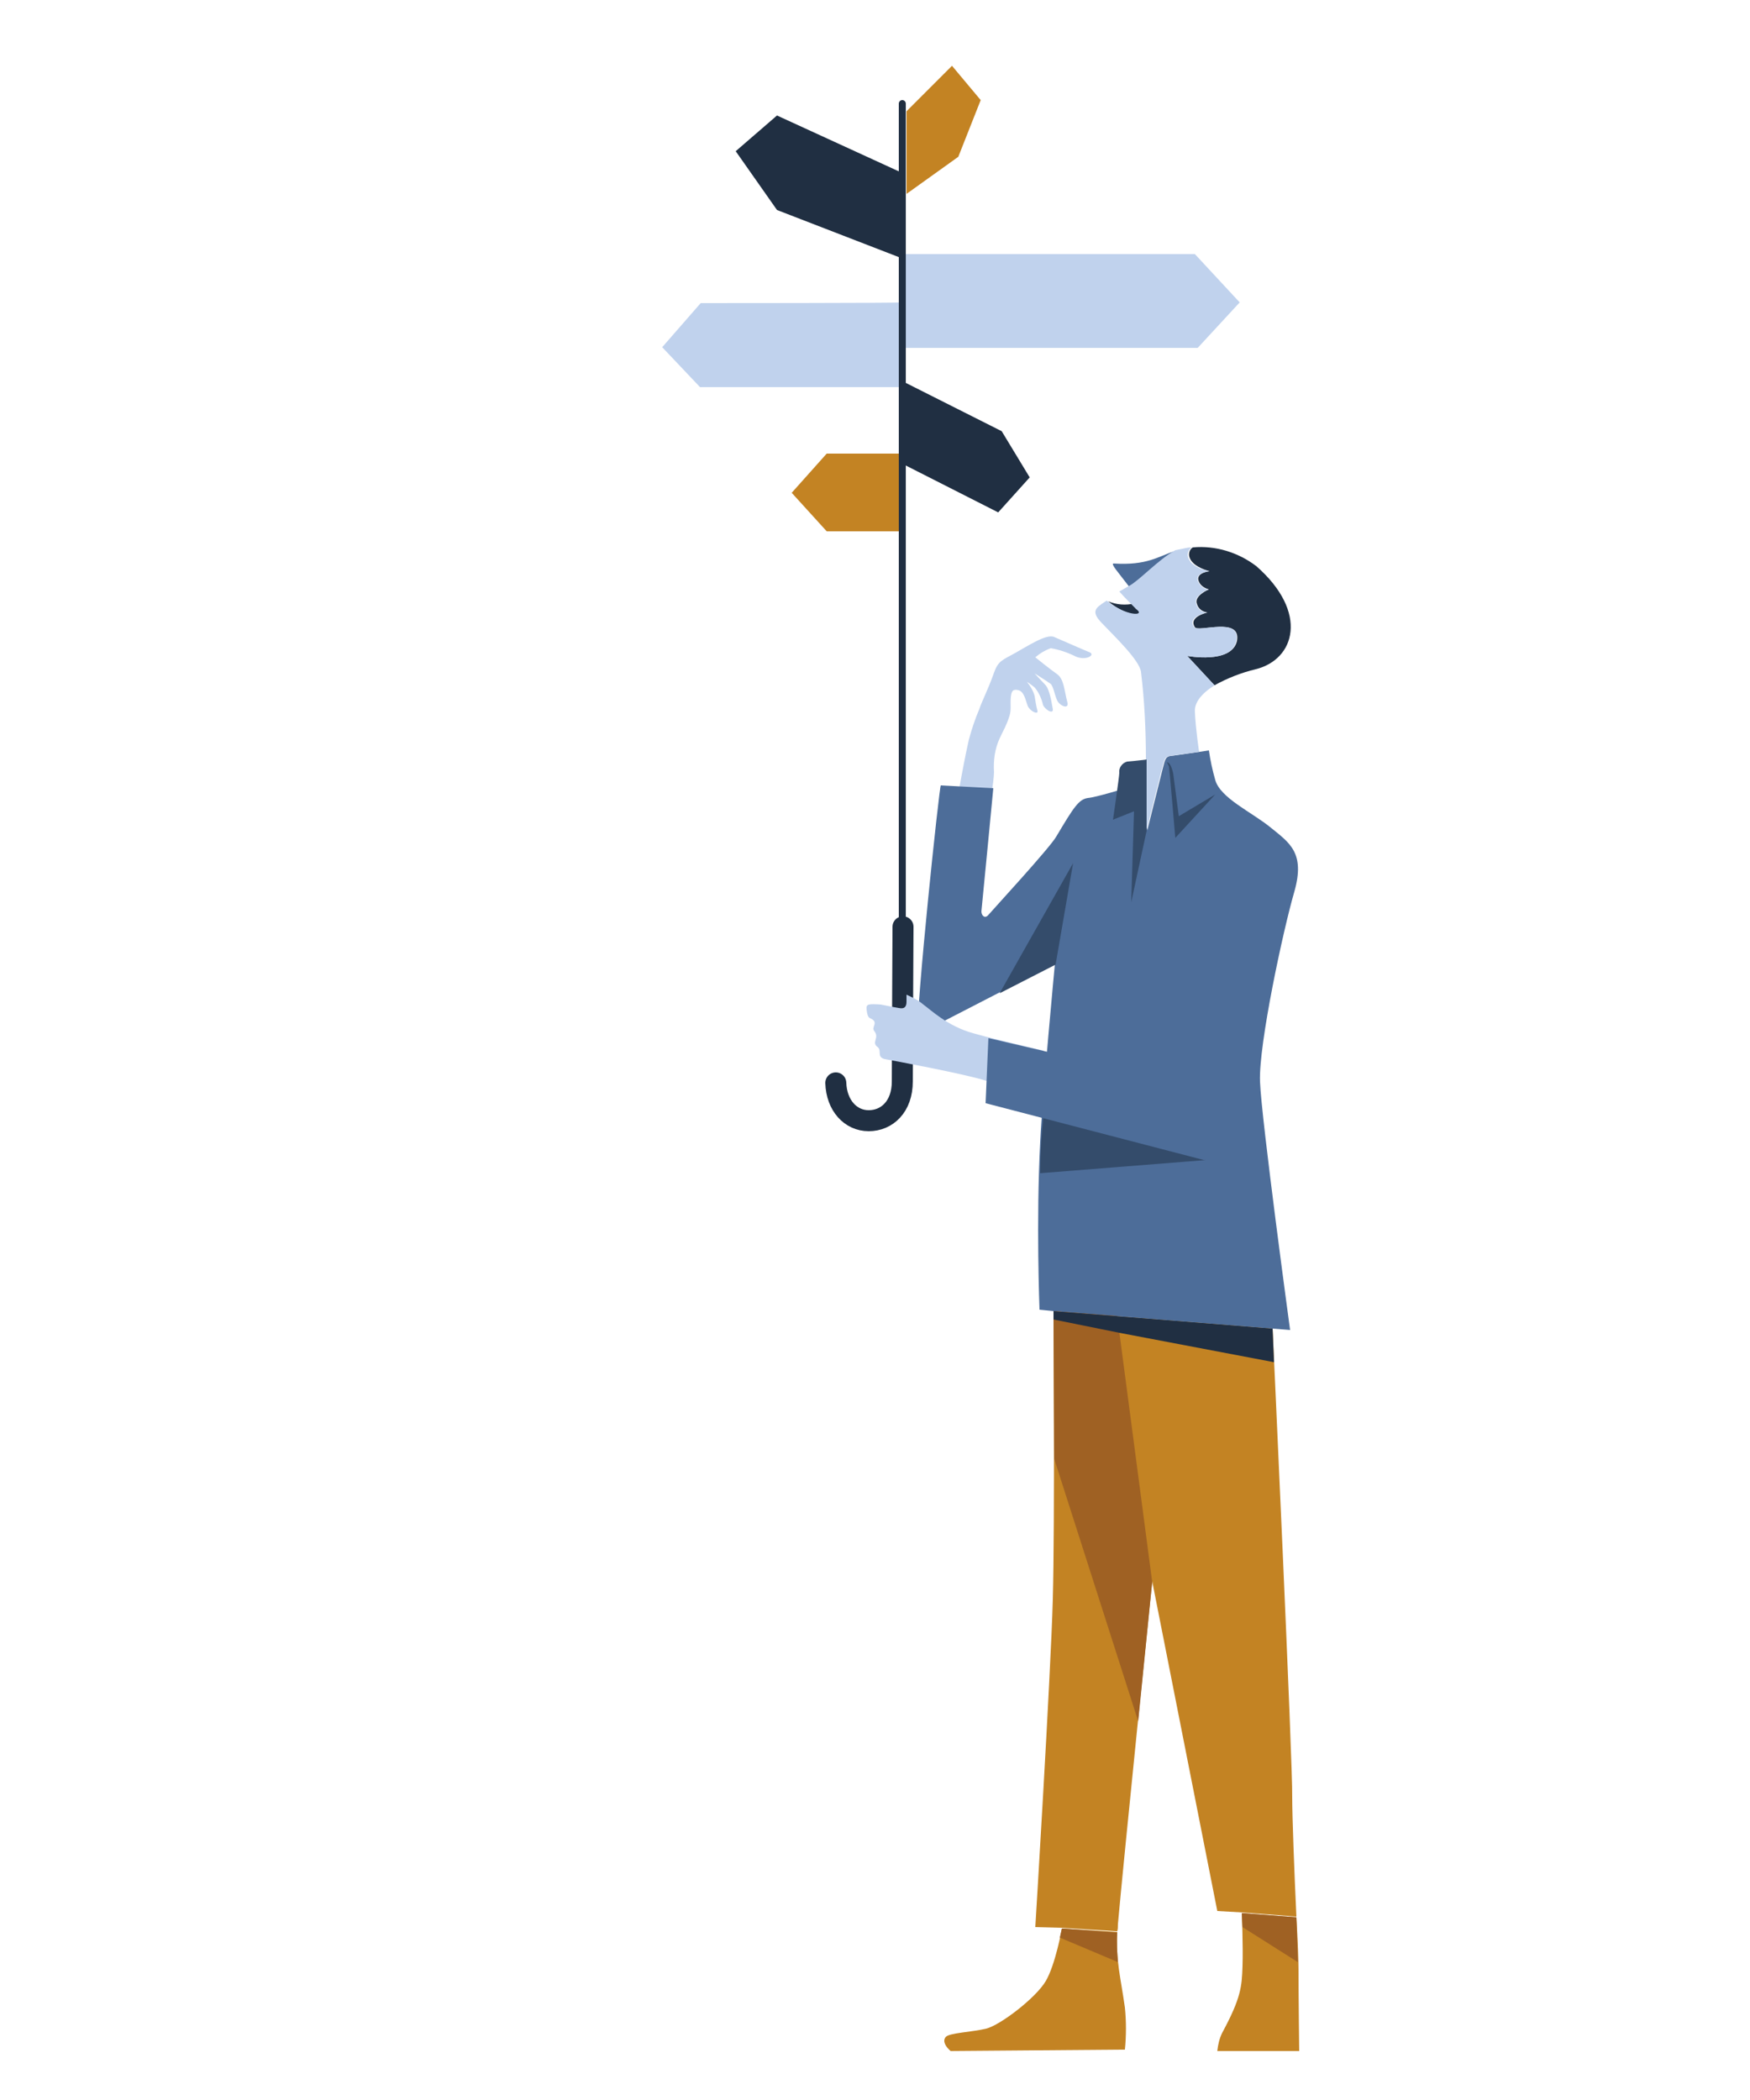 <?xml version="1.0" encoding="utf-8"?>
<!-- Generator: Adobe Illustrator 25.3.1, SVG Export Plug-In . SVG Version: 6.00 Build 0)  -->
<svg version="1.1" id="Calque_1" xmlns="http://www.w3.org/2000/svg" xmlns:xlink="http://www.w3.org/1999/xlink" x="0px" y="0px"
     viewBox="0 0 250 300" style="enable-background:new 0 0 250 300;" xml:space="preserve">
<style type="text/css">
	.st0{fill:#C0D2ED;}
	.st1{fill:#C38323;}
	.st2{fill:#4D6D99;}
	.st3{fill:#202F42;}
	.st4{fill:none;stroke:#202F42;stroke-width:3;stroke-linecap:round;stroke-miterlimit:10;}
	.st5{fill:none;stroke:#202F42;stroke-linecap:round;stroke-miterlimit:10;}
	.st6{fill:#344C6B;}
	.st7{fill:#9F6123;}
</style>
  <g id="Layer_4">
	<path class="st0" d="M135.6,121.8l4.9-0.7c0.8-5.6,1.5-9.5,1.5-10.8c-0.1-1.6,0.1-3.3,0.8-4.8c0.6-1.3,1-1.9,1.4-3.2
		c0.3-0.9,0.1-1.6,0.2-2.7c0.1-0.9,0.3-1.2,1.1-1s1,1.4,1.3,2.2s1.6,1.4,1.4,0.7s-0.3-1.5-0.4-2.1c-0.2-0.7-0.6-1.4-1.1-2
		c0,0,0.5,0.3,1.1,0.8c0.6,0.7,1,1.6,1.2,2.5c0.3,0.7,1.5,1.4,1.4,0.6c-0.3-1.8-0.6-3-1.1-3.5s-1.5-1.6-1.5-1.6s1.6,1,2.3,1.5
		c0.4,0.4,0.6,1.7,0.9,2.3c0.3,0.8,1.7,1.4,1.5,0.4c-0.5-1.9-0.5-3.4-1.5-4.1s-3.1-2.4-3.1-2.4c0.7-0.6,1.4-1,2.2-1.3
		c1.2,0.2,2.4,0.6,3.6,1.2c1.4,0.6,2.8-0.2,2-0.6c-1-0.4-3.7-1.6-5.1-2.2c-1.1-0.5-3.8,1.3-5.6,2.3s-2.4,1.1-3,2.8
		c-0.8,2.3-1.7,4-2.1,5.2c-0.6,1.4-1.1,2.9-1.5,4.4C138.2,106.5,136.7,113.6,135.6,121.8z"/>
    <path class="st1" d="M185.2,273.9l-7.8-0.6c0,0,0.2,4.7,0.1,7.6s-0.2,4.5-2.9,9.5c-0.4,0.8-0.6,1.7-0.7,2.6l11.7,0
		c0,0-0.1-7.9-0.1-11.6C185.5,280.2,185.4,277.3,185.2,273.9z"/>
    <path class="st1" d="M159.6,276l-7.9-0.5c0,0-0.9,5.1-2.3,7.5s-6.5,6.3-8.5,6.8s-5.3,0.6-5.8,1.2s0,1.4,0.7,2l24.9-0.2
		c0.2-2,0.2-4,0-6C160.1,282.5,159.4,280.2,159.6,276z"/>
    <path class="st1" d="M181.8,189.8l-31.3-2.5c0,0,0.2,30.3-0.1,41.2s-2.5,46.8-2.5,46.8l3.8,0.1l7.9,0.5c0.1-0.3,0.1-0.6,0.1-1
		c0.8-9.1,4.9-49,4.9-49l9.3,47.1l3.5,0.2l7.8,0.6c-0.3-6.3-0.6-14.3-0.6-17.1C184.7,252.3,181.8,189.8,181.8,189.8z"/>
    <path class="st2" d="M131.1,147.8l19.6-10.1c0,0-1.8,19-2.1,25.4c-0.6,11.3-0.1,24-0.1,24l2,0.2l31.3,2.5l2.5,0.2
		c0,0-4.1-30.1-4.3-35.5c-0.2-5.3,3.3-21.6,4.9-27.1c1.6-5.6-0.7-7-3.4-9.2c-2.7-2.2-7.2-4.2-7.9-6.8c-0.4-1.4-0.7-2.8-0.9-4.2
		l-1.3,0.2c0,0-3.4,0.5-4.2,0.6s-0.8,0.8-1.1,1.8l-2.2,8.8l-0.1-10.2l-1.5,4.4c0,0-1.8-1-1.5-0.2c0,0-4.2,1.3-5.4,1.4
		c-1.3,0.2-2,1.3-4.5,5.5c-0.9,1.6-9.2,10.6-9.7,11.2s-1,0.1-1-0.5c0.1-0.9,1.7-17.6,1.7-17.6l-7.5-0.4
		C134.2,112.2,130.8,144.3,131.1,147.8z"/>
    <path class="st3" d="M162.1,86.2c-1.3,0.3-2.6,0.2-3.8-0.3c2.6,2.2,5.7,2.4,4.2,1.2C161.8,86.7,162.7,86.9,162.1,86.2z"/>
    <path class="st3" d="M169.6,93.7l3.9,4.2c1.8-1,3.8-1.8,5.9-2.3c5.6-1.4,7.6-8.1,0.1-14.7c-2.6-2-5.9-3-9.1-2.7
		c-0.5,0.3-0.7,1-0.4,1.6c0.6,1.3,2.8,1.8,2.8,1.8s-1.9,0.2-1.6,1.3c0.2,0.7,0.8,1.1,1.5,1.3c0,0-2.2,0.9-1.7,2.1
		c0.2,0.7,0.8,1.1,1.5,1.2c0,0-2.8,0.6-1.8,2.1c0.5,0.8,6.7-1.6,6,2C175.9,94.9,169.6,93.7,169.6,93.7z"/>
    <path class="st4" d="M119.4,154.7c0.1,3.2,2.1,5.4,4.7,5.4s4.8-2,4.8-5.6c0-3.6,0.1-22.1,0.1-22.1"/>
    <polygon class="st0" points="129.4,49.7 171.1,49.7 177.1,43.2 170.7,36.3 129.4,36.3 	"/>
    <path class="st0" d="M100.1,43.3l-5.5,6.3l5.4,5.7h28.5l0.1-12.1C128.4,43.3,100.1,43.3,100.1,43.3z"/>
    <polygon class="st3" points="129.2,66.4 142.6,73.2 147.1,68.2 143.1,61.6 129.4,54.7 	"/>
    <polygon class="st1" points="136,9.4 140.1,14.3 136.9,22.4 129.5,27.7 129.5,15.9 	"/>
    <polygon class="st3" points="111,16.5 105.1,21.6 111,30 129.1,37 129.1,24.8 	"/>
    <polygon class="st1" points="118.1,64.8 113.1,70.4 118.1,75.9 128.6,75.9 128.6,64.8 	"/>
    <line class="st5" x1="128.9" y1="135.6" x2="128.9" y2="14.8"/>
    <path class="st0" d="M123.8,144.2c0.1,1,0.3,1.2,0.6,1.3c1.2,0.6,0,1.2,0.5,1.8c0.8,1-0.5,1.6,0.5,2.3c0.6,0.5-0.2,1.4,1,1.7
		c0.6,0.1,11.4,2.1,14.5,3.1c1.7,0.5,4.5,1.5,7.8,2.7l0.4-7c-5-1.2-8-1.9-10.1-2.5c-3.6-1-6-3.3-7.1-4.1c-0.7-0.6-1.5-1-2.4-1.4v1
		c0,0.6-0.2,1.1-1.1,0.9c-1.2-0.2-1-0.2-2.6-0.5C124.1,143.4,123.7,143.4,123.8,144.2z"/>
    <path class="st6" d="M173.8,165.6l-25.2,2c0-4.3,0.4-8.6,1.1-12.9L173.8,165.6z"/>
    <polygon class="st2" points="174.2,156 174.6,166.4 140.8,157.6 141.2,148.3 	"/>
    <polygon class="st7" points="159.6,188 150.5,187.3 150.6,208.4 162.6,245.9 164.6,226 	"/>
    <polygon class="st3" points="150.5,188.5 159.9,190.4 182,194.6 181.8,189.8 150.5,187.3 	"/>
    <path class="st2" d="M161.3,83.8c1.5-0.8,4.1-3.7,6.6-5.1c-2.5,0.8-4,2.1-8.8,1.8C158.6,80.5,159.7,81.7,161.3,83.8z"/>
    <path class="st0" d="M157.3,88.9c1.8,1.9,5.5,5.4,5.7,7.1c0.5,4.1,0.7,8.3,0.7,12.4l0.1,10.2l2.2-8.8c0.3-1,0.3-1.7,1.1-1.8
		c0.8-0.1,4.2-0.6,4.2-0.6s-0.5-3.3-0.6-5.7c-0.1-1.3,0.9-2.6,2.8-3.8l-3.9-4.2c0,0,6.3,1.2,7-2.1c0.8-3.6-5.5-1.2-6-2
		c-1.1-1.5,1.8-2.1,1.8-2.1c-0.7,0-1.3-0.5-1.5-1.2c-0.5-1.2,1.7-2.1,1.7-2.1c-0.7-0.1-1.3-0.6-1.5-1.3c-0.3-1.1,1.6-1.3,1.6-1.3
		s-2.3-0.4-2.9-1.8c-0.3-0.5-0.1-1.2,0.4-1.6c-0.6,0-1.2,0.2-1.8,0.3l-0.5,0.1c-2.5,1.4-5.1,4.3-6.6,5.1l-1.4,0.8
		c0.8,0.9,1.6,1.7,2.4,2.5c1.5,1.1-1.6,1-4.2-1.2l-0.3,0.2C156.6,86.8,155.8,87.3,157.3,88.9z"/>
    <path class="st6" d="M167,109.5c0.1,0.8,0.9,10.2,0.9,10.2l5.7-6.2l-5.2,3.1c0,0-0.7-5.4-0.8-6.1c-0.2-0.9-0.5-1.6-0.9-1.6
		C166.8,109.1,166.9,109.3,167,109.5z"/>
    <path class="st6" d="M162,115.9l-0.4,13l2.2-10.2v-10.2c0,0-1.5,0.2-2.8,0.3c-0.7,0.2-1.2,0.9-1.1,1.6c0,0.5-0.9,6.7-0.9,6.7
		L162,115.9z"/>
    <polygon class="st6" points="142.8,141.9 153.3,123.3 150.8,137.8 	"/>
    <path class="st7" d="M151.4,276.8l8.3,3.5c-0.1-1.4-0.2-2.8-0.1-4.2l-7.9-0.6L151.4,276.8z"/>
    <path class="st7" d="M177.5,275.3l7.9,5c0-1-0.2-6.4-0.2-6.4l-7.8-0.6L177.5,275.3z"/>
</g>
</svg>
